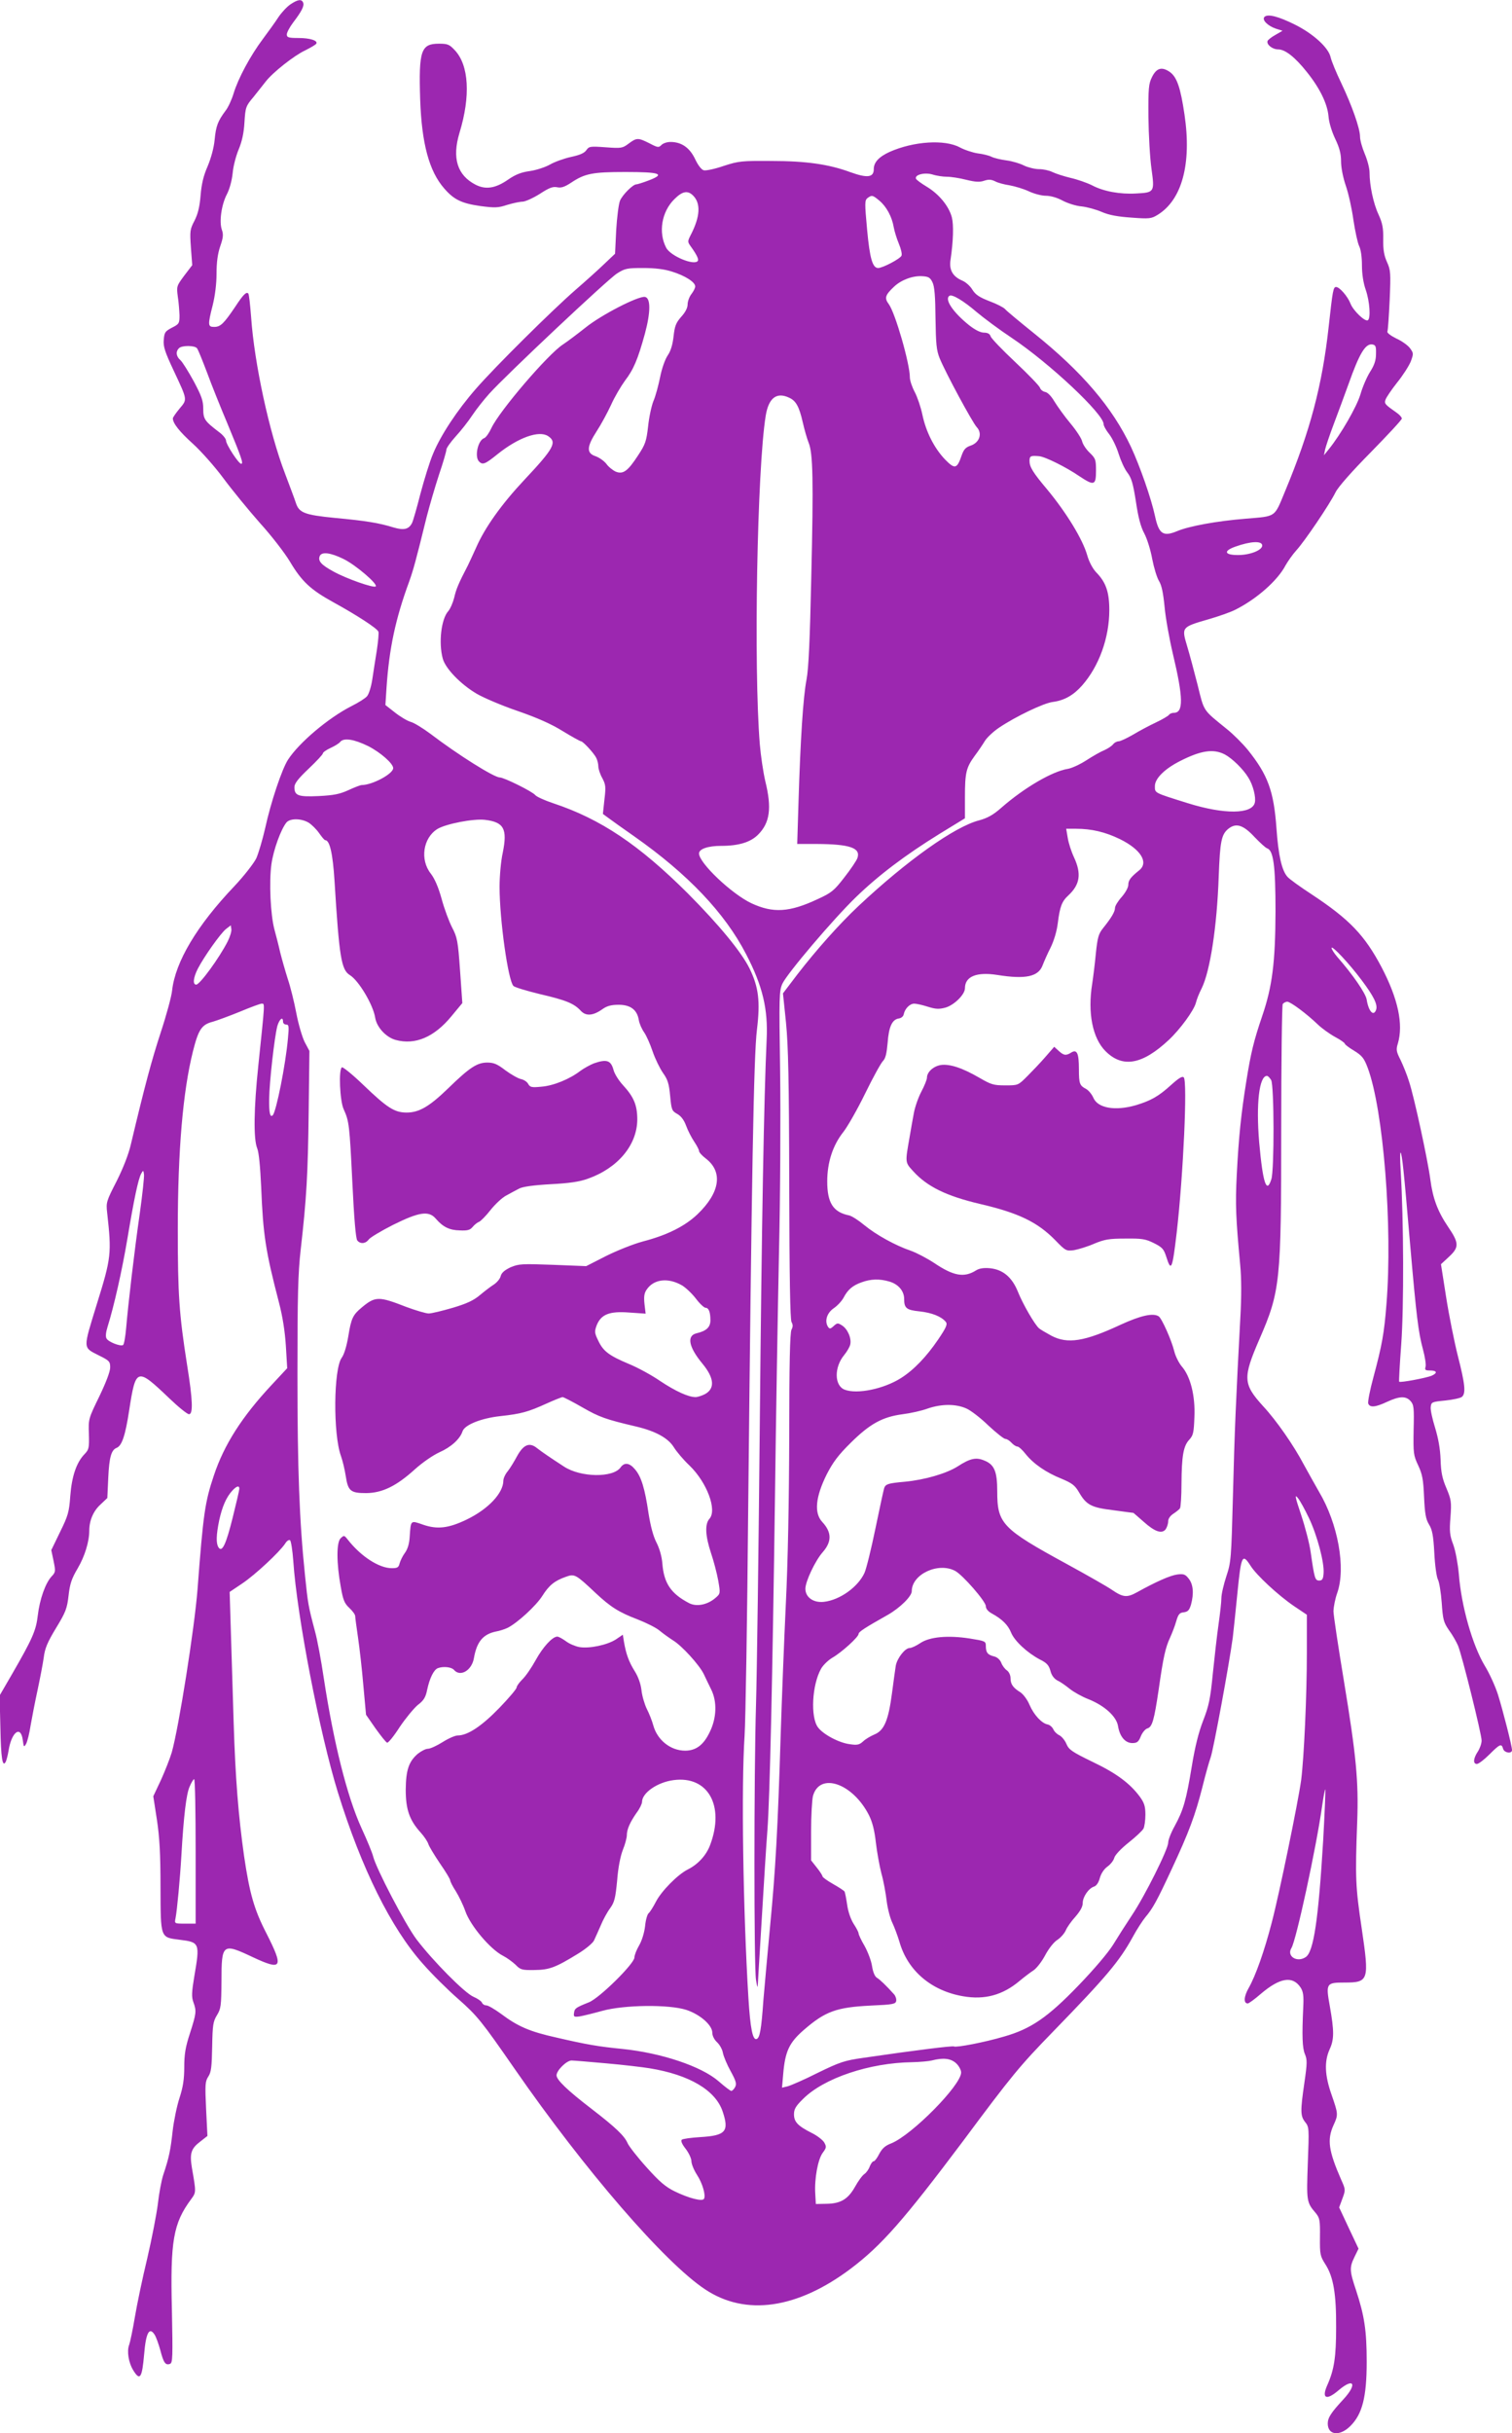 <?xml version="1.0" standalone="no"?>
<!DOCTYPE svg PUBLIC "-//W3C//DTD SVG 20010904//EN"
 "http://www.w3.org/TR/2001/REC-SVG-20010904/DTD/svg10.dtd">
<svg version="1.0" xmlns="http://www.w3.org/2000/svg"
 width="796pt" height="1280pt" viewBox="0 0 796 1280"
 preserveAspectRatio="xMidYMid meet">
<g transform="translate(0,1280) scale(0.1,-0.1)"
fill="#9c27b0" stroke="none">
<path d="M1529 12777 c-18 -12 -47 -43 -63 -67 -16 -25 -53 -76 -82 -115 -66
-88 -130 -207 -154 -286 -10 -33 -29 -75 -43 -92 -40 -54 -50 -79 -57 -152 -4
-43 -19 -97 -37 -140 -22 -50 -32 -93 -37 -153 -5 -61 -14 -97 -32 -133 -24
-46 -25 -54 -19 -141 l7 -93 -42 -55 c-40 -54 -41 -56 -34 -110 5 -30 8 -75 9
-99 0 -42 -2 -46 -40 -65 -36 -19 -40 -25 -43 -65 -3 -35 7 -64 52 -160 74
-158 73 -151 31 -201 -19 -23 -35 -46 -35 -51 0 -26 35 -70 106 -134 42 -38
115 -120 160 -181 46 -62 132 -167 192 -235 61 -67 131 -158 158 -203 63 -106
110 -149 230 -215 122 -67 230 -137 236 -154 3 -6 -1 -50 -8 -97 -8 -47 -18
-116 -24 -154 -6 -39 -18 -78 -28 -89 -9 -11 -46 -34 -82 -52 -120 -61 -275
-191 -334 -282 -32 -50 -90 -222 -120 -360 -14 -61 -35 -132 -47 -159 -13 -26
-64 -92 -116 -147 -197 -207 -310 -397 -327 -548 -3 -31 -30 -130 -60 -221
-48 -147 -83 -277 -157 -588 -12 -53 -41 -126 -75 -194 -54 -105 -56 -112 -50
-165 24 -216 22 -237 -54 -481 -74 -241 -75 -227 11 -271 55 -27 59 -32 59
-63 0 -22 -22 -79 -57 -152 -57 -117 -58 -119 -55 -198 2 -73 0 -82 -22 -105
-44 -45 -68 -118 -76 -221 -6 -85 -12 -105 -54 -190 l-46 -95 12 -57 c11 -54
11 -59 -10 -81 -33 -35 -63 -121 -73 -205 -9 -80 -28 -123 -136 -310 l-65
-112 4 -168 c3 -161 11 -212 28 -181 4 8 11 34 15 59 16 100 65 135 75 55 5
-37 6 -39 18 -18 6 12 17 54 23 95 7 40 23 123 36 183 13 61 28 138 33 173 6
50 19 81 65 157 51 84 58 102 66 171 7 62 16 89 48 143 37 63 61 140 61 199 0
52 21 102 58 136 l37 35 5 108 c5 107 16 145 44 156 28 11 46 66 66 197 35
226 40 227 212 63 48 -46 94 -83 103 -83 22 0 20 73 -10 259 -42 267 -49 371
-49 711 0 418 27 729 80 940 29 115 46 140 105 155 24 7 89 31 143 53 55 23
106 42 114 42 17 0 17 11 -18 -325 -24 -226 -26 -388 -6 -436 9 -21 16 -97 21
-204 10 -251 23 -336 93 -605 20 -76 32 -154 37 -231 l7 -117 -82 -88 c-156
-167 -250 -314 -304 -476 -47 -140 -56 -201 -86 -598 -16 -206 -99 -730 -136
-860 -9 -30 -34 -94 -56 -143 l-41 -87 19 -123 c14 -93 19 -178 19 -356 1
-270 -2 -263 102 -276 104 -13 106 -17 76 -192 -14 -84 -15 -109 -5 -136 17
-47 16 -58 -18 -164 -24 -73 -30 -111 -30 -178 0 -62 -6 -104 -25 -162 -14
-43 -30 -121 -36 -173 -11 -100 -19 -141 -49 -230 -10 -30 -23 -100 -29 -155
-7 -55 -32 -184 -56 -287 -25 -103 -54 -242 -65 -308 -11 -66 -25 -132 -30
-146 -13 -33 -3 -94 21 -133 36 -59 47 -42 58 85 9 110 27 144 54 103 9 -13
22 -51 31 -83 17 -66 27 -81 51 -72 14 5 15 33 10 283 -9 364 7 456 101 583
27 37 27 35 4 167 -12 75 -4 100 45 137 l37 29 -7 142 c-6 129 -5 145 12 171
15 23 18 51 20 157 2 114 5 132 25 165 21 34 23 49 24 179 0 198 5 202 164
127 156 -73 165 -57 72 126 -64 124 -88 209 -117 405 -30 212 -46 412 -55 705
-5 162 -12 383 -15 490 l-6 195 67 45 c67 45 194 163 225 209 8 14 20 22 26
18 5 -4 13 -53 17 -109 19 -288 139 -908 235 -1218 124 -400 280 -714 447
-901 48 -55 132 -138 186 -185 101 -89 124 -118 298 -369 368 -531 789 -1018
1002 -1159 213 -142 485 -103 767 109 163 123 280 257 591 671 258 347 299
396 474 576 281 289 349 370 419 497 22 41 53 88 67 105 39 46 61 86 140 256
89 191 122 279 160 428 16 65 36 136 44 158 15 44 98 494 116 629 5 44 16 148
24 230 20 203 26 216 70 147 31 -49 145 -155 229 -212 l67 -45 0 -200 c0 -227
-15 -551 -30 -670 -16 -116 -115 -598 -155 -750 -39 -150 -84 -278 -122 -345
-25 -44 -27 -80 -4 -80 5 0 36 22 68 50 101 86 168 97 210 34 14 -22 17 -43
14 -103 -7 -152 -5 -216 9 -248 12 -29 12 -47 -3 -150 -22 -151 -21 -175 4
-207 21 -26 21 -33 14 -216 -7 -200 -7 -206 42 -263 21 -26 23 -38 22 -126 -1
-92 1 -100 29 -144 42 -66 57 -155 56 -332 0 -154 -10 -221 -46 -302 -32 -71
-6 -84 59 -28 81 69 100 33 25 -48 -64 -69 -82 -96 -82 -127 0 -62 64 -69 120
-12 62 62 85 152 85 337 0 164 -12 242 -56 376 -35 104 -35 120 -8 176 l21 43
-51 108 -51 109 17 46 c17 46 17 48 -6 99 -67 153 -75 211 -41 287 26 56 25
60 -10 161 -36 102 -39 175 -10 239 24 52 24 95 1 226 -22 121 -19 125 77 125
128 0 131 11 91 283 -33 220 -35 269 -24 562 8 212 -5 348 -70 742 -30 181
-55 346 -55 368 1 22 9 65 20 95 46 131 4 364 -96 532 -23 40 -59 105 -80 143
-52 99 -144 232 -215 308 -105 116 -107 148 -19 351 110 253 115 300 115 1101
0 358 4 656 8 663 5 6 15 12 24 12 17 0 103 -64 162 -121 20 -19 60 -48 89
-64 29 -15 52 -32 52 -36 0 -4 22 -21 49 -37 42 -26 52 -39 71 -89 83 -221
132 -835 99 -1244 -12 -153 -23 -215 -69 -386 -18 -66 -30 -128 -27 -137 9
-22 37 -20 99 9 65 30 99 32 124 4 17 -19 19 -35 16 -151 -2 -123 -1 -134 24
-187 22 -47 27 -74 31 -166 4 -88 9 -117 26 -145 17 -27 23 -58 28 -150 3 -64
12 -127 19 -140 7 -13 16 -68 20 -122 6 -89 10 -103 38 -144 18 -24 39 -61 48
-82 21 -51 124 -465 124 -499 0 -15 -9 -41 -20 -58 -24 -36 -26 -65 -5 -65 9
0 38 22 66 50 55 55 64 59 72 30 6 -22 47 -28 47 -7 0 21 -48 209 -74 292 -14
44 -45 112 -69 151 -65 108 -124 314 -137 484 -5 53 -17 120 -29 153 -19 50
-21 71 -15 145 6 81 4 92 -21 152 -22 51 -29 84 -31 151 -2 57 -12 112 -29
168 -14 45 -25 94 -23 109 3 26 6 27 77 34 40 4 80 13 87 19 22 18 17 67 -21
215 -19 76 -47 215 -62 311 l-27 172 42 39 c54 50 54 72 -4 157 -55 81 -81
150 -94 250 -13 100 -85 434 -112 515 -11 36 -32 87 -45 114 -22 43 -24 54
-14 86 30 101 1 236 -86 402 -89 168 -168 251 -368 383 -60 39 -118 81 -127
92 -30 33 -48 113 -58 255 -14 196 -45 281 -151 413 -27 33 -77 83 -111 110
-127 103 -118 89 -153 231 -18 71 -43 164 -56 207 -29 97 -28 98 110 138 56
16 121 39 144 51 114 57 224 155 265 234 12 21 37 57 57 79 43 47 174 240 206
305 13 27 86 110 186 211 89 91 163 170 163 177 0 6 -11 19 -25 29 -64 45 -68
49 -61 70 4 12 31 52 61 90 30 37 62 87 72 111 15 41 15 44 -4 70 -11 15 -43
38 -72 51 -30 15 -50 30 -47 37 3 7 8 81 12 166 6 142 5 157 -14 199 -15 33
-21 64 -20 120 1 60 -4 85 -25 131 -27 58 -47 153 -47 221 0 21 -11 64 -25 97
-14 33 -25 73 -25 90 0 44 -42 163 -99 283 -27 56 -52 117 -56 136 -11 50 -90
122 -185 170 -90 45 -146 59 -163 42 -15 -15 16 -47 60 -62 l35 -11 -38 -22
c-20 -11 -39 -26 -41 -32 -6 -19 26 -44 56 -44 37 0 89 -41 151 -119 69 -86
108 -167 114 -233 2 -31 17 -80 35 -118 23 -48 31 -79 31 -119 0 -32 10 -84
25 -128 14 -40 32 -121 40 -180 9 -59 22 -120 30 -137 9 -17 15 -58 15 -101 0
-46 7 -93 20 -130 21 -61 27 -150 11 -160 -15 -9 -77 51 -91 87 -15 39 -58 88
-76 88 -15 0 -18 -17 -39 -208 -34 -309 -97 -548 -229 -865 -59 -142 -44 -132
-209 -146 -150 -12 -297 -39 -359 -65 -74 -31 -97 -16 -117 77 -20 94 -80 265
-127 366 -98 208 -257 394 -510 597 -77 62 -146 119 -153 128 -7 8 -43 27 -81
41 -54 21 -74 34 -91 61 -11 19 -36 41 -54 48 -49 21 -69 56 -61 108 15 100
17 186 7 225 -16 59 -67 121 -131 160 -30 18 -56 37 -58 43 -7 21 46 34 87 22
21 -7 56 -12 77 -12 21 0 66 -7 101 -16 49 -12 71 -13 94 -5 24 8 37 7 58 -3
14 -8 49 -17 76 -21 27 -5 72 -18 100 -31 27 -13 68 -24 91 -24 25 0 60 -10
89 -26 27 -14 71 -28 99 -30 28 -3 76 -16 106 -29 39 -17 85 -25 157 -30 94
-7 104 -6 138 15 128 79 179 269 141 526 -21 143 -40 198 -77 225 -42 29 -70
22 -94 -26 -18 -36 -20 -58 -19 -210 1 -93 8 -216 16 -273 17 -123 16 -125
-81 -130 -84 -5 -172 11 -232 43 -26 13 -77 31 -113 39 -37 9 -80 23 -96 31
-16 8 -47 15 -70 15 -22 0 -58 9 -79 19 -21 11 -62 23 -92 27 -30 4 -65 12
-79 19 -14 7 -46 15 -73 18 -26 4 -69 18 -95 32 -79 42 -241 32 -368 -24 -57
-26 -84 -55 -84 -91 0 -44 -34 -48 -123 -16 -114 42 -233 59 -417 59 -154 1
-170 0 -250 -26 -46 -16 -94 -26 -105 -23 -12 3 -30 26 -45 58 -28 59 -69 89
-125 91 -21 1 -42 -6 -52 -15 -15 -16 -20 -15 -64 8 -60 30 -67 30 -110 -2
-32 -24 -38 -25 -120 -19 -82 6 -88 5 -102 -15 -11 -16 -35 -26 -82 -36 -36
-8 -86 -26 -110 -40 -25 -14 -71 -29 -105 -34 -45 -6 -76 -18 -115 -45 -66
-46 -118 -54 -171 -27 -97 50 -125 140 -85 273 59 193 50 356 -25 435 -28 30
-37 34 -83 34 -95 0 -107 -36 -99 -293 8 -232 47 -378 127 -469 51 -59 92 -78
189 -92 77 -10 94 -10 142 6 30 9 67 17 82 17 15 1 55 19 90 41 49 32 68 39
90 35 22 -5 40 1 75 24 72 48 112 56 285 56 183 0 213 -10 124 -44 -31 -12
-61 -21 -66 -21 -18 0 -73 -55 -86 -86 -7 -17 -16 -87 -20 -155 l-6 -124 -57
-54 c-31 -30 -99 -91 -151 -136 -124 -108 -424 -405 -524 -520 -99 -113 -186
-245 -226 -342 -18 -42 -47 -137 -67 -212 -19 -75 -39 -144 -44 -153 -17 -33
-43 -39 -97 -23 -78 24 -146 35 -307 50 -163 16 -191 27 -208 81 -5 16 -31 85
-57 154 -81 210 -161 576 -178 822 -5 65 -11 121 -15 124 -10 10 -26 -5 -68
-69 -60 -89 -78 -107 -111 -107 -34 0 -35 9 -8 115 12 49 20 111 20 165 0 60
6 104 19 143 16 46 18 63 9 88 -15 43 -2 133 27 188 14 27 26 72 30 111 3 36
18 92 32 125 17 41 27 86 30 142 5 78 7 85 47 132 22 28 52 65 65 82 37 48
150 137 208 164 28 14 54 29 58 35 10 16 -32 30 -94 30 -53 0 -61 3 -61 19 0
10 15 38 33 62 45 59 60 88 53 105 -8 20 -28 17 -67 -9z m2120 -1006 c41 -41
37 -110 -11 -204 -19 -37 -19 -39 -1 -64 31 -43 42 -67 37 -75 -17 -28 -145
25 -167 69 -42 80 -24 189 43 255 42 42 70 48 99 19z m981 -27 c37 -31 66 -85
75 -139 4 -22 16 -61 27 -87 11 -26 18 -55 14 -63 -6 -16 -99 -65 -123 -65
-29 0 -44 49 -58 201 -13 141 -13 155 2 167 23 17 27 16 63 -14z m-1092 -373
c68 -21 122 -55 122 -78 0 -8 -9 -26 -20 -40 -11 -14 -20 -39 -20 -54 0 -19
-12 -42 -34 -66 -28 -32 -34 -49 -40 -103 -5 -44 -15 -77 -31 -100 -14 -21
-31 -69 -40 -115 -9 -44 -24 -100 -35 -125 -10 -25 -23 -84 -28 -133 -9 -78
-14 -94 -53 -153 -54 -83 -79 -101 -118 -85 -15 7 -38 25 -49 41 -12 15 -37
33 -57 40 -48 16 -47 49 6 131 23 35 57 98 76 139 18 41 52 98 73 127 46 60
68 113 105 247 31 115 31 189 0 194 -36 5 -230 -95 -312 -161 -43 -34 -96 -74
-119 -89 -79 -51 -335 -350 -377 -440 -12 -26 -29 -50 -38 -53 -33 -11 -52
-98 -27 -123 19 -19 31 -15 99 40 108 86 216 125 264 94 49 -32 32 -64 -125
-231 -120 -128 -207 -250 -253 -355 -16 -36 -36 -78 -44 -95 -49 -94 -62 -125
-72 -170 -7 -27 -21 -59 -31 -70 -37 -41 -52 -166 -29 -250 14 -52 94 -135
179 -185 36 -21 132 -62 214 -90 101 -35 177 -68 238 -106 49 -30 93 -54 97
-54 10 0 67 -61 80 -87 6 -12 11 -32 11 -45 0 -13 9 -41 21 -62 18 -34 19 -46
11 -113 l-8 -75 30 -22 c17 -13 78 -56 135 -96 282 -198 477 -403 589 -620 87
-167 116 -289 108 -450 -14 -301 -26 -964 -36 -2020 -6 -646 -15 -1312 -20
-1480 -11 -368 -11 -1375 0 -1445 4 -27 8 -43 9 -35 0 8 10 166 21 350 11 184
24 396 30 470 13 172 27 813 40 1760 5 410 15 986 21 1280 7 294 9 724 6 955
-6 396 -5 422 12 460 26 55 267 339 388 456 119 115 258 220 439 332 l134 82
0 110 c0 129 6 156 51 218 19 25 43 61 54 79 11 18 45 50 75 70 86 58 234 129
282 135 61 8 109 35 155 87 89 101 143 251 143 396 0 96 -18 147 -69 199 -18
19 -37 54 -47 89 -24 85 -110 225 -211 347 -76 90 -93 119 -93 150 0 26 6 29
50 25 31 -2 142 -57 212 -105 78 -52 88 -49 88 28 0 59 -2 65 -34 96 -19 18
-36 45 -39 59 -3 15 -31 58 -62 95 -31 37 -68 89 -84 115 -17 29 -36 48 -49
50 -11 2 -24 12 -27 22 -3 10 -62 71 -130 135 -68 64 -127 125 -130 136 -4 13
-16 19 -35 19 -18 0 -46 14 -78 39 -85 68 -132 138 -103 155 14 9 73 -26 143
-86 37 -31 120 -93 185 -136 200 -134 483 -400 483 -453 0 -9 13 -33 30 -54
16 -21 38 -66 49 -102 11 -35 31 -80 46 -99 22 -29 30 -57 45 -152 12 -82 25
-133 44 -168 15 -28 34 -89 42 -135 9 -46 25 -99 36 -116 14 -23 22 -64 29
-135 5 -57 25 -169 44 -249 55 -231 56 -309 5 -309 -10 0 -22 -5 -25 -10 -4
-6 -34 -24 -68 -40 -34 -16 -89 -45 -122 -65 -33 -19 -67 -35 -76 -35 -9 0
-23 -7 -30 -17 -8 -9 -28 -22 -46 -30 -18 -7 -60 -31 -94 -53 -34 -22 -78 -42
-98 -45 -81 -13 -229 -99 -350 -205 -43 -38 -73 -54 -117 -66 -128 -33 -379
-211 -635 -451 -103 -97 -221 -230 -321 -359 l-76 -100 16 -154 c12 -124 16
-296 17 -855 1 -490 5 -706 12 -720 8 -14 8 -25 0 -40 -8 -14 -12 -177 -12
-560 -1 -343 -7 -666 -18 -885 -9 -190 -21 -498 -27 -685 -15 -499 -28 -721
-55 -1000 -13 -137 -29 -316 -36 -397 -11 -157 -19 -200 -36 -205 -20 -7 -33
54 -43 217 -28 461 -38 1110 -20 1380 5 74 14 614 19 1200 18 1733 29 2380 46
2513 18 149 9 224 -39 322 -43 87 -160 229 -324 394 -257 256 -459 392 -709
475 -45 15 -87 34 -95 43 -15 19 -165 93 -187 93 -30 0 -220 119 -367 231 -38
28 -83 56 -101 61 -18 5 -55 27 -83 49 l-51 40 6 92 c14 206 47 361 119 557
22 62 34 104 92 340 15 58 44 158 65 222 22 64 39 124 39 132 0 9 22 40 49 70
27 29 67 80 88 112 22 33 62 83 89 113 85 95 624 602 672 632 42 27 54 29 138
29 62 0 112 -6 152 -19z m1371 -56 c11 -22 15 -74 16 -190 2 -135 5 -168 22
-210 31 -76 172 -337 195 -362 31 -33 15 -81 -31 -97 -27 -9 -37 -20 -48 -51
-25 -73 -36 -75 -88 -22 -57 60 -100 145 -119 235 -8 39 -26 92 -40 119 -14
26 -26 61 -26 78 0 72 -77 339 -111 385 -24 32 -19 48 28 92 37 35 97 58 148
55 33 -2 42 -7 54 -32z m2335 -376 c0 -34 -8 -59 -31 -95 -17 -27 -40 -80 -51
-119 -20 -66 -103 -210 -167 -289 l-25 -31 6 30 c4 17 24 77 46 135 22 58 57
153 78 211 56 158 88 212 124 207 18 -3 21 -9 20 -49z m-6207 29 c6 -7 29 -65
53 -128 23 -63 72 -185 108 -270 72 -174 85 -210 72 -210 -14 0 -80 102 -80
122 0 9 -16 30 -37 45 -76 58 -83 68 -83 123 0 42 -9 67 -50 144 -28 51 -59
101 -70 111 -23 20 -26 45 -8 63 16 16 83 15 95 0z m3117 -260 c36 -16 53 -46
72 -129 9 -40 23 -88 31 -108 23 -54 26 -199 14 -706 -7 -329 -14 -483 -25
-540 -18 -93 -32 -315 -42 -637 l-7 -228 104 0 c174 -1 231 -21 213 -74 -5
-14 -36 -60 -69 -102 -54 -70 -68 -81 -140 -114 -149 -70 -235 -75 -349 -22
-104 49 -276 212 -276 262 0 24 48 40 116 40 93 0 155 19 195 59 62 62 73 139
38 281 -11 47 -24 135 -29 195 -33 406 -14 1450 31 1727 15 94 57 127 123 96z
m2491 -778 c0 -25 -65 -50 -127 -50 -72 0 -79 21 -15 44 81 29 142 32 142 6z
m-4836 -71 c65 -32 181 -132 169 -144 -10 -10 -153 40 -222 78 -64 35 -83 55
-73 81 10 25 57 19 126 -15z m129 -984 c65 -33 132 -92 132 -116 0 -30 -110
-89 -166 -89 -6 0 -38 -12 -70 -27 -46 -21 -78 -27 -156 -31 -108 -5 -128 2
-128 47 0 19 19 44 75 97 41 39 75 75 75 81 0 5 18 18 40 28 22 10 45 24 51
32 19 23 73 14 147 -22z m4510 -44 c38 -20 97 -77 124 -122 25 -39 41 -104 34
-132 -15 -61 -161 -62 -351 -3 -182 57 -175 53 -175 91 0 39 51 90 132 131
110 56 176 66 236 35z m-4823 -359 c17 -11 41 -35 55 -55 14 -20 28 -37 32
-37 24 0 40 -71 49 -213 25 -406 36 -469 81 -497 46 -28 122 -155 133 -223 8
-51 57 -104 108 -118 103 -28 203 15 293 124 l58 70 -12 171 c-11 157 -15 175
-42 227 -16 31 -41 98 -55 150 -17 62 -37 107 -57 133 -58 73 -41 188 35 235
45 27 189 55 250 48 100 -12 119 -47 94 -172 -10 -44 -17 -125 -17 -180 0
-174 45 -494 73 -522 7 -7 70 -26 140 -43 138 -32 179 -49 215 -88 27 -29 65
-26 115 10 23 16 45 22 84 22 62 0 97 -26 106 -80 3 -19 16 -48 28 -65 12 -17
32 -62 45 -101 13 -38 38 -89 54 -112 25 -35 32 -56 38 -121 7 -74 9 -79 37
-95 20 -11 36 -32 47 -62 9 -25 28 -62 42 -83 14 -21 26 -43 26 -50 0 -7 16
-25 36 -40 91 -70 75 -179 -44 -293 -66 -63 -160 -110 -287 -143 -49 -13 -137
-48 -195 -77 l-104 -53 -176 7 c-163 6 -179 5 -222 -13 -31 -15 -47 -28 -52
-46 -3 -14 -19 -33 -35 -44 -16 -10 -49 -35 -74 -56 -33 -28 -69 -45 -143 -67
-55 -16 -112 -30 -127 -30 -15 0 -68 16 -117 34 -146 57 -164 57 -235 -2 -47
-39 -56 -57 -71 -150 -9 -54 -22 -97 -35 -115 -43 -59 -46 -401 -4 -517 9 -25
20 -72 25 -104 12 -80 25 -91 108 -91 85 1 159 37 256 125 40 36 95 74 130 90
61 27 108 70 121 110 11 34 98 69 199 80 110 12 146 22 243 66 42 19 80 34 85
34 5 0 52 -24 104 -54 89 -51 122 -63 284 -101 101 -24 167 -60 197 -108 14
-23 51 -67 83 -97 92 -89 146 -234 105 -280 -25 -28 -22 -89 8 -180 14 -41 31
-106 38 -144 12 -69 12 -70 -15 -93 -42 -36 -99 -47 -138 -27 -96 50 -133 105
-141 209 -3 37 -15 79 -31 110 -17 33 -31 86 -42 155 -19 129 -38 192 -71 230
-29 35 -56 38 -76 10 -39 -55 -209 -53 -297 4 -80 52 -116 77 -142 97 -40 33
-72 20 -106 -42 -15 -28 -37 -64 -49 -79 -13 -15 -23 -38 -23 -49 0 -66 -80
-151 -195 -206 -94 -45 -153 -52 -228 -26 -66 23 -64 25 -70 -62 -2 -38 -11
-67 -25 -86 -12 -16 -24 -41 -28 -55 -5 -22 -12 -26 -41 -26 -67 0 -162 61
-232 150 -19 24 -20 24 -38 7 -22 -22 -22 -129 1 -255 12 -69 19 -87 45 -111
17 -16 31 -35 31 -43 0 -8 7 -59 15 -114 8 -54 21 -168 28 -252 l14 -153 50
-72 c28 -39 55 -73 61 -75 6 -2 36 35 66 82 31 46 74 98 95 116 32 24 42 41
50 81 13 61 35 105 56 113 29 11 72 6 85 -9 33 -39 94 -3 105 62 15 86 48 126
117 140 18 3 45 12 60 19 52 26 150 116 183 168 36 57 65 80 125 101 45 16 51
13 155 -85 79 -74 123 -102 223 -140 46 -18 98 -44 115 -59 18 -15 49 -37 69
-50 47 -28 139 -129 163 -178 10 -21 27 -57 39 -81 32 -64 29 -151 -8 -225
-32 -67 -72 -97 -129 -97 -77 0 -147 56 -168 134 -6 22 -21 61 -34 86 -12 25
-25 69 -28 99 -4 33 -17 70 -36 100 -30 48 -45 89 -56 153 l-6 38 -37 -25
c-45 -29 -139 -49 -192 -40 -21 4 -53 17 -71 31 -18 13 -38 24 -45 24 -26 0
-76 -55 -114 -124 -22 -40 -53 -85 -70 -101 -16 -16 -30 -35 -30 -42 0 -8 -41
-56 -91 -108 -93 -96 -167 -145 -219 -145 -14 0 -50 -16 -80 -35 -30 -19 -65
-35 -77 -35 -12 0 -35 -12 -53 -26 -48 -41 -63 -86 -64 -189 0 -103 19 -160
78 -225 19 -21 37 -48 41 -61 4 -13 32 -59 61 -102 30 -43 54 -83 54 -89 0 -6
13 -32 30 -58 16 -26 39 -73 50 -105 26 -75 131 -200 198 -234 20 -10 50 -32
66 -47 26 -27 34 -29 100 -28 78 1 109 12 231 87 39 24 75 54 82 68 6 13 22
48 35 78 12 30 35 72 50 92 23 32 28 53 37 146 5 66 17 128 30 161 12 29 21
64 21 77 0 31 17 69 52 119 16 21 28 47 28 56 0 48 81 104 166 115 181 24 270
-134 193 -340 -20 -55 -64 -103 -118 -130 -54 -27 -140 -115 -168 -170 -14
-27 -31 -54 -38 -60 -7 -5 -16 -36 -19 -69 -4 -34 -17 -76 -31 -100 -14 -24
-25 -52 -25 -64 0 -32 -184 -214 -240 -236 -70 -28 -75 -32 -78 -56 -3 -20 0
-22 30 -18 18 3 71 16 118 29 115 32 352 35 444 5 72 -24 136 -80 136 -120 0
-16 10 -36 25 -50 14 -13 28 -38 31 -57 4 -19 22 -62 41 -96 28 -51 32 -66 23
-83 -6 -11 -15 -20 -20 -20 -5 0 -34 22 -66 50 -90 79 -302 150 -509 171 -122
12 -183 22 -347 60 -139 31 -202 58 -291 125 -33 24 -67 44 -77 44 -10 0 -20
7 -23 15 -4 8 -23 21 -44 30 -47 20 -214 189 -300 302 -60 80 -214 375 -229
438 -4 17 -31 83 -61 148 -75 164 -146 446 -198 786 -14 95 -35 208 -47 250
-35 132 -37 144 -52 291 -30 288 -40 560 -40 1060 0 412 3 533 17 655 31 272
38 396 42 723 l4 323 -25 47 c-13 26 -33 94 -44 152 -11 58 -31 139 -45 180
-13 41 -31 104 -40 140 -8 36 -22 90 -30 119 -21 78 -29 251 -16 345 11 77 50
183 79 219 20 23 78 22 117 -1z m4980 -76 c28 -29 57 -56 66 -59 33 -11 44
-91 44 -332 -1 -268 -17 -395 -70 -550 -45 -132 -60 -195 -84 -345 -27 -169
-40 -293 -50 -490 -8 -157 -5 -227 18 -474 7 -71 7 -168 1 -275 -23 -425 -31
-611 -39 -936 -9 -338 -10 -353 -35 -428 -14 -43 -26 -94 -26 -115 0 -20 -7
-82 -15 -138 -8 -55 -21 -171 -30 -258 -13 -134 -21 -171 -51 -248 -24 -62
-43 -138 -60 -242 -29 -176 -44 -229 -90 -313 -19 -34 -34 -73 -34 -87 0 -34
-122 -279 -191 -382 -30 -45 -74 -114 -99 -155 -27 -43 -100 -129 -183 -215
-161 -167 -250 -228 -391 -268 -101 -30 -252 -59 -264 -52 -8 4 -196 -19 -477
-60 -99 -14 -123 -22 -240 -79 -71 -36 -143 -67 -159 -71 l-29 -7 6 69 c10
123 32 168 109 235 113 98 172 119 353 128 115 5 130 8 133 24 2 10 -3 26 -11
35 -42 47 -75 78 -90 87 -11 6 -21 29 -26 61 -4 28 -22 75 -39 106 -18 30 -32
61 -32 67 0 6 -12 29 -26 50 -15 24 -29 63 -34 100 -5 33 -11 65 -14 70 -3 5
-31 23 -61 40 -30 17 -55 35 -55 40 0 4 -13 25 -30 46 l-30 38 0 151 c0 83 5
168 10 188 36 127 210 66 295 -102 18 -36 29 -80 36 -143 6 -51 19 -123 29
-162 11 -38 23 -104 28 -146 5 -41 19 -93 30 -115 10 -21 27 -66 37 -99 43
-152 167 -258 335 -287 114 -20 209 6 298 81 24 20 57 45 74 56 16 11 44 47
61 80 19 35 45 68 64 80 17 11 37 34 44 50 7 17 30 49 51 72 25 29 38 52 38
71 0 33 31 78 60 87 12 4 24 21 30 45 7 24 22 47 40 60 17 12 33 33 36 46 4
15 35 48 75 80 38 30 73 63 79 74 5 10 10 43 10 73 0 44 -6 62 -28 93 -52 71
-124 125 -250 185 -109 53 -125 64 -138 95 -8 19 -25 39 -37 45 -13 6 -27 20
-32 32 -6 12 -19 23 -30 25 -31 6 -72 50 -95 103 -11 27 -33 56 -48 66 -39 24
-52 43 -52 74 0 16 -8 34 -20 42 -10 7 -24 25 -29 40 -7 16 -21 29 -38 33 -33
8 -43 20 -43 55 0 25 -4 26 -84 39 -116 18 -212 9 -261 -24 -21 -14 -46 -26
-56 -26 -24 0 -65 -52 -73 -92 -3 -18 -12 -84 -20 -145 -19 -144 -41 -197 -93
-218 -21 -9 -48 -25 -60 -37 -19 -17 -30 -20 -69 -14 -57 7 -141 52 -168 89
-40 54 -31 223 16 307 10 19 38 46 60 59 49 28 138 109 138 125 0 11 34 33
153 100 65 37 127 98 127 125 0 89 139 154 228 107 40 -21 162 -161 162 -186
0 -13 11 -27 31 -38 55 -30 86 -61 102 -101 18 -44 85 -106 151 -141 37 -18
48 -31 56 -60 6 -24 19 -41 37 -51 16 -7 44 -27 65 -44 20 -16 64 -41 98 -54
85 -34 148 -91 156 -142 9 -55 38 -89 75 -89 25 0 33 6 45 36 8 20 24 38 34
41 26 7 36 43 60 205 24 170 36 222 60 273 10 22 25 60 32 85 11 38 18 46 40
48 22 3 29 11 38 40 16 59 12 107 -12 137 -18 23 -26 26 -60 22 -37 -5 -112
-38 -211 -93 -54 -30 -74 -28 -133 12 -21 15 -128 76 -236 135 -343 187 -368
213 -368 384 0 103 -15 140 -67 161 -44 19 -76 12 -142 -31 -59 -37 -172 -70
-276 -80 -89 -8 -102 -12 -110 -33 -3 -9 -24 -105 -46 -212 -22 -107 -48 -213
-58 -235 -34 -74 -130 -143 -214 -152 -55 -6 -97 24 -97 69 0 38 52 148 91
192 49 56 48 105 -2 159 -44 47 -36 131 23 250 33 64 60 101 127 167 101 100
167 136 273 150 40 5 100 18 132 30 74 25 148 25 204 0 23 -10 76 -51 116 -90
41 -38 81 -70 89 -70 8 0 22 -9 32 -20 10 -11 24 -20 31 -20 7 0 27 -18 44
-40 41 -51 107 -97 190 -130 54 -23 69 -34 90 -70 39 -67 64 -81 181 -95 57
-8 105 -14 106 -14 1 -1 25 -21 53 -46 60 -54 97 -66 117 -40 7 11 13 29 13
42 0 14 11 29 28 40 15 10 30 22 34 28 4 5 8 64 8 130 1 146 10 198 41 231 21
23 24 37 27 120 5 111 -21 214 -67 266 -15 18 -33 54 -39 79 -14 58 -66 174
-82 184 -30 19 -95 4 -198 -43 -193 -90 -281 -104 -367 -59 -27 15 -57 32 -65
39 -23 20 -85 127 -111 192 -31 77 -79 117 -147 124 -34 3 -57 -1 -73 -11 -63
-40 -119 -30 -220 38 -38 25 -93 54 -124 65 -82 28 -183 84 -245 135 -30 25
-66 48 -80 51 -84 17 -115 66 -115 179 0 101 30 191 85 260 22 28 74 119 115
203 41 84 83 160 94 171 13 13 19 39 24 95 6 85 24 123 59 128 13 2 24 11 26
23 6 29 32 55 55 55 11 0 43 -7 71 -16 41 -13 59 -14 93 -5 46 13 103 69 103
102 0 62 61 87 170 70 150 -24 217 -9 239 51 7 18 25 60 42 93 18 37 33 87 38
130 11 86 21 113 56 145 61 57 69 114 29 200 -14 30 -29 76 -33 103 l-8 47 52
0 c82 0 154 -17 232 -55 109 -54 151 -122 101 -163 -46 -37 -58 -53 -58 -77 0
-14 -15 -41 -35 -64 -19 -21 -35 -47 -35 -57 0 -20 -18 -51 -63 -107 -24 -30
-29 -49 -38 -134 -5 -54 -14 -125 -19 -158 -25 -154 2 -287 70 -355 90 -90
194 -71 333 59 60 56 133 156 143 196 4 17 17 50 30 75 45 91 81 327 90 590 7
185 14 221 52 251 40 31 78 19 137 -45z m-5406 -548 c-44 -87 -147 -228 -166
-228 -19 0 -16 35 8 83 33 64 119 185 148 209 l26 20 3 -20 c2 -11 -7 -40 -19
-64z m5969 -204 c64 -85 85 -128 77 -155 -13 -39 -40 -11 -50 52 -5 33 -74
133 -155 225 -16 19 -30 40 -30 47 1 16 93 -82 158 -169z m-5678 -219 c0 -8 7
-15 16 -15 15 0 16 -9 10 -72 -12 -138 -62 -387 -80 -405 -14 -14 -20 12 -19
85 1 88 28 327 43 384 11 37 30 53 30 23z m5202 -307 c16 -28 17 -475 1 -522
-25 -80 -45 -19 -64 195 -17 202 0 349 41 349 5 0 15 -10 22 -22z m697 -479
c6 -52 21 -227 35 -389 33 -378 43 -459 67 -548 11 -40 17 -81 14 -92 -5 -17
-2 -20 24 -20 36 0 40 -13 9 -27 -27 -12 -166 -38 -172 -32 -2 2 3 92 11 199
14 193 13 648 -3 910 -8 129 2 128 15 -1z m-6653 -222 c-29 -201 -61 -476 -72
-605 -4 -45 -11 -85 -16 -88 -13 -9 -77 16 -87 34 -6 10 -4 32 5 61 34 108 77
299 105 466 35 210 57 312 72 340 11 20 12 19 15 -3 2 -12 -8 -104 -22 -205z
m2854 -379 c19 -11 52 -42 73 -69 20 -27 44 -49 51 -49 17 0 26 -22 26 -66 0
-36 -21 -56 -72 -68 -54 -12 -43 -72 30 -160 63 -76 67 -132 12 -161 -16 -8
-38 -15 -48 -15 -38 0 -106 31 -187 85 -45 31 -119 71 -163 89 -105 44 -136
67 -162 122 -20 41 -21 48 -9 81 23 58 66 76 171 68 l87 -6 -6 50 c-4 38 -2
57 11 76 37 56 113 65 186 23z m1092 20 c48 -14 78 -50 78 -92 0 -48 12 -58
81 -65 65 -7 115 -27 138 -55 10 -12 4 -28 -40 -93 -62 -91 -128 -160 -196
-203 -90 -57 -230 -86 -296 -61 -55 21 -56 118 -3 182 14 17 29 42 32 55 8 32
-13 82 -43 101 -22 14 -25 14 -44 -3 -17 -16 -22 -16 -30 -4 -19 30 -6 73 31
98 19 13 42 38 51 55 22 42 47 64 95 81 49 18 95 19 146 4z m-3422 -1090 c0
-7 -16 -76 -35 -152 -35 -141 -56 -186 -75 -156 -13 21 -12 64 4 142 16 72 37
121 69 156 23 25 37 28 37 10z m5631 -154 c44 -92 82 -237 77 -292 -2 -29 -7
-37 -23 -37 -22 0 -25 11 -45 150 -6 44 -29 132 -50 195 -32 95 -35 111 -18
90 12 -14 38 -62 59 -106z m-5861 -1754 l0 -380 -56 0 c-55 0 -56 0 -50 28 8
39 24 210 31 332 12 208 26 322 43 360 9 22 20 40 24 40 5 0 8 -171 8 -380z
m5936 59 c-25 -415 -50 -588 -92 -615 -46 -31 -102 5 -75 48 25 41 131 529
162 751 7 48 14 85 16 83 2 -2 -3 -122 -11 -267z m-1932 -1174 c14 -13 26 -35
26 -48 0 -67 -259 -329 -368 -373 -32 -12 -48 -27 -63 -55 -11 -22 -24 -39
-29 -39 -6 0 -15 -12 -21 -27 -5 -15 -18 -33 -28 -40 -11 -7 -33 -37 -50 -68
-37 -65 -75 -88 -151 -89 l-55 -1 -3 54 c-5 79 14 181 39 215 20 27 21 32 8
55 -8 13 -37 36 -66 50 -73 37 -93 58 -93 98 0 27 9 43 48 81 109 109 349 190
574 193 40 1 87 5 103 9 61 16 101 11 129 -15z m-1842 0 c90 -8 192 -20 228
-26 209 -34 346 -115 384 -226 36 -106 17 -128 -117 -136 -49 -3 -93 -9 -98
-14 -6 -6 2 -24 21 -48 16 -21 30 -50 30 -65 0 -14 13 -46 29 -71 29 -44 48
-109 37 -127 -9 -15 -81 4 -153 39 -49 24 -80 50 -149 127 -48 53 -93 111
-100 127 -16 38 -63 83 -189 180 -129 99 -185 153 -185 177 0 26 53 78 79 78
11 0 94 -7 183 -15z"/>
<path d="M3127 7206 c-20 -8 -53 -26 -72 -40 -56 -43 -141 -78 -205 -83 -51
-5 -59 -3 -69 14 -5 11 -23 23 -38 26 -15 3 -52 24 -82 46 -43 33 -61 41 -96
41 -53 0 -93 -26 -205 -135 -100 -97 -155 -129 -222 -128 -62 1 -100 25 -226
146 -56 54 -107 95 -112 92 -18 -11 -11 -176 9 -220 29 -64 31 -81 46 -386 9
-188 18 -296 26 -305 16 -20 44 -17 60 5 8 11 65 45 128 77 137 68 188 76 225
33 38 -44 72 -61 127 -62 40 -2 54 2 67 18 10 12 25 24 34 27 9 4 37 32 61 63
24 30 61 65 83 76 21 12 52 28 67 36 18 10 76 18 165 23 99 5 153 13 197 29
158 56 259 177 260 311 0 76 -18 119 -76 182 -22 24 -44 59 -49 79 -14 51 -36
58 -103 35z"/>
<path d="M5503 7239 c-26 -30 -69 -75 -95 -101 -48 -48 -48 -48 -116 -48 -61
0 -74 4 -136 40 -90 52 -156 74 -204 67 -39 -7 -72 -37 -72 -67 0 -9 -13 -42
-29 -72 -16 -30 -34 -81 -40 -114 -6 -32 -16 -88 -22 -124 -24 -137 -25 -134
18 -181 74 -82 175 -131 353 -173 202 -47 301 -95 394 -189 56 -58 59 -59 100
-54 22 4 70 18 106 34 56 23 79 27 165 27 87 1 106 -2 150 -24 44 -22 52 -31
65 -72 26 -82 32 -66 55 129 35 306 57 795 37 815 -8 8 -27 -4 -68 -41 -64
-58 -104 -81 -183 -105 -110 -32 -202 -16 -225 39 -8 18 -25 39 -38 46 -34 18
-38 27 -38 104 0 84 -10 106 -40 88 -28 -18 -40 -16 -67 9 l-23 21 -47 -54z"/>
</g>
</svg>
